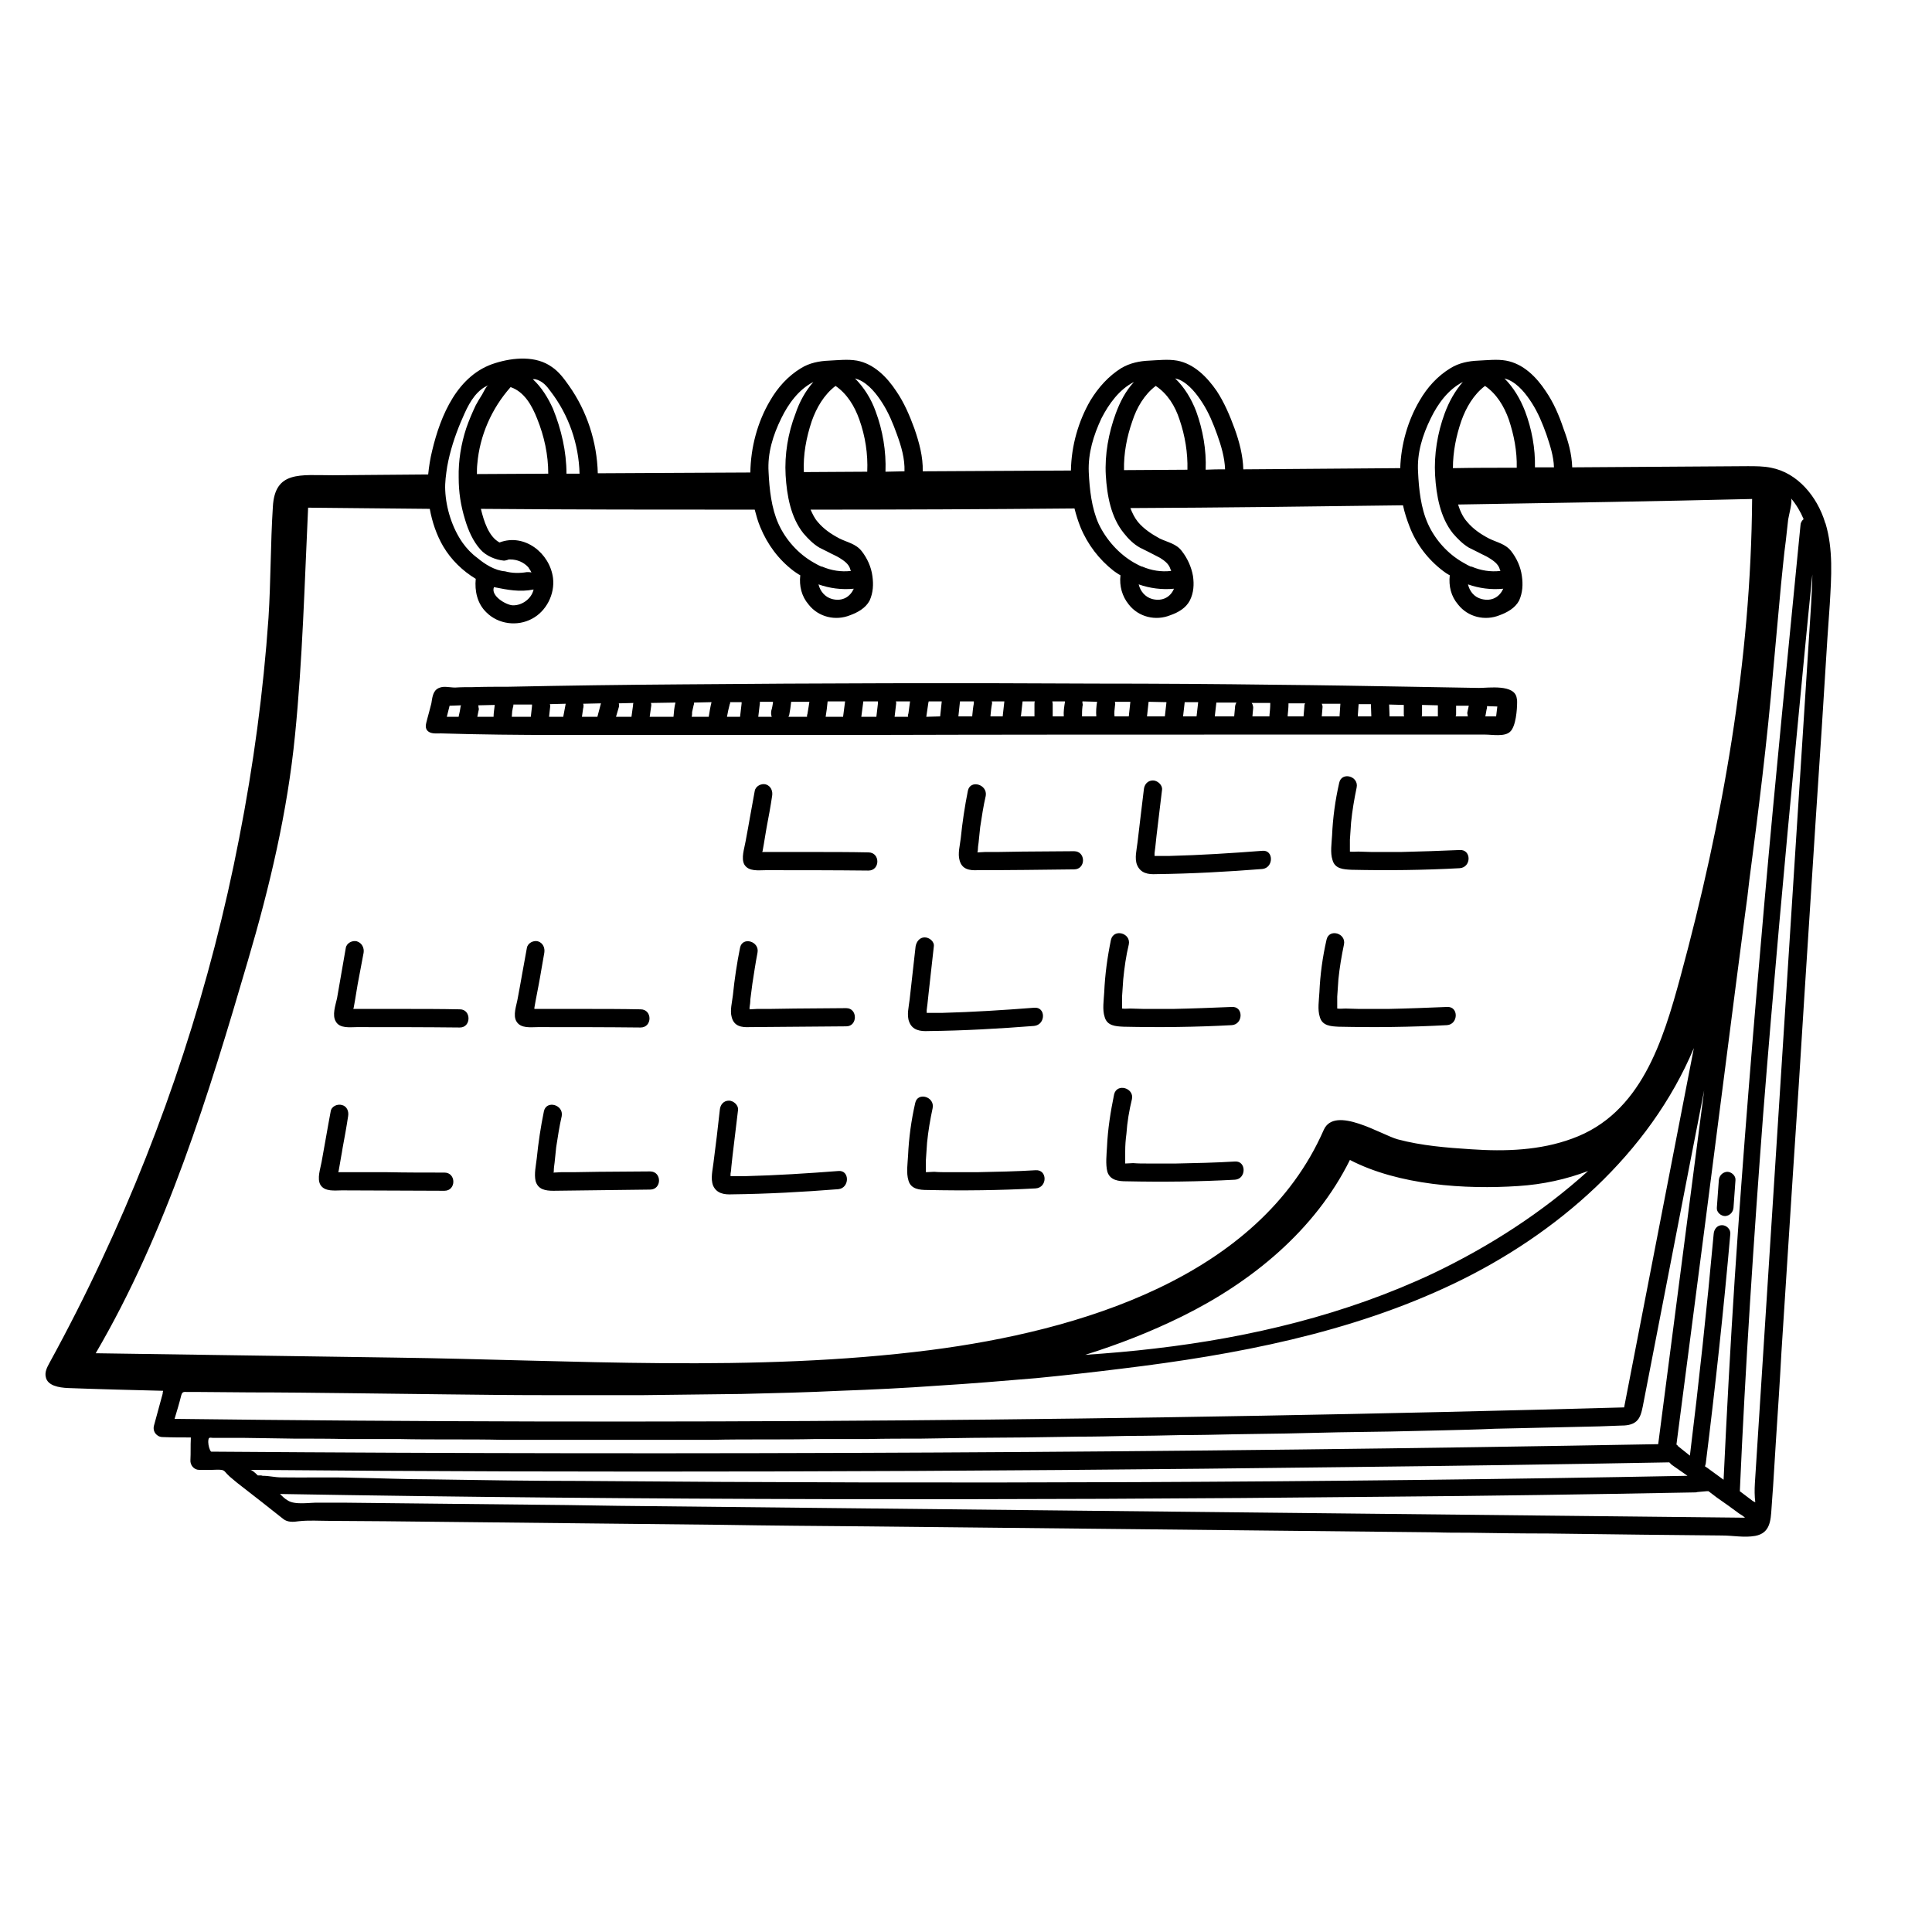 <svg xmlns="http://www.w3.org/2000/svg" xmlns:xlink="http://www.w3.org/1999/xlink" width="500" viewBox="0 0 375 375" height="500" preserveAspectRatio="xMidYMid meet"><defs><clipPath id="3e31bb2d98"><path d="M 8.629 69 L 355.879 69 L 355.879 298.496 L 8.629 298.496 Z M 8.629 69 " clip-rule="nonzero"></path></clipPath></defs><g clip-path="url(#3e31bb2d98)"><path fill="#000000" d="M 350.082 100.766 C 349.699 101.07 349.469 101.531 349.469 101.992 C 347.082 126.391 344.621 150.793 342.469 175.191 C 340.316 199.594 338.316 223.918 336.699 248.316 C 335.855 261.285 335.16 274.25 334.547 287.219 L 331.395 284.918 L 330.93 284.609 C 331.008 284.457 331.008 284.305 331.086 284.074 C 332.93 269.266 334.547 254.379 335.855 239.492 C 335.93 238.57 335.086 237.805 334.238 237.805 C 333.316 237.805 332.699 238.57 332.625 239.492 C 331.316 253.84 329.777 268.191 328.008 282.539 C 327.238 281.926 326.469 281.309 325.699 280.695 C 325.625 280.543 325.547 280.465 325.395 280.391 C 327.316 265.812 329.164 251.23 331.086 236.578 C 333.008 221.461 335.008 206.27 336.93 191.152 C 337.547 186.625 338.086 182.098 338.699 177.57 C 339.008 175.348 339.316 173.043 339.547 170.82 C 341.316 157.391 343.008 143.887 344.16 130.305 C 344.699 124.703 345.16 119.027 345.699 113.426 C 346.008 110.586 346.238 107.746 346.621 104.984 C 346.777 103.602 346.93 102.223 347.082 100.84 C 347.16 100.227 348.008 97.156 347.621 96.699 C 348.699 98.004 349.469 99.305 350.082 100.766 Z M 337.699 289.445 C 338.777 265.043 340.391 240.566 342.238 216.168 C 344.16 191.844 346.391 167.441 348.699 143.121 C 349.699 132.605 350.699 122.02 351.773 111.508 C 351.773 113.426 351.621 115.266 351.543 117.184 C 347.93 174.043 344.238 230.977 340.621 287.91 C 340.547 289.137 340.547 290.363 340.699 291.594 C 340.547 291.516 340.391 291.438 340.238 291.363 Z M 327.547 286.453 C 291.859 287.141 256.168 287.527 220.559 287.68 C 184.637 287.832 148.719 287.754 112.801 287.449 C 103.031 287.449 93.262 287.297 83.496 287.141 C 78.648 287.141 73.727 286.91 68.883 286.836 C 64.113 286.68 59.344 286.836 54.574 286.758 C 53.344 286.758 52.266 286.453 51.035 286.453 C 51.035 286.453 50.961 286.453 50.961 286.453 C 50.805 286.375 50.574 286.375 50.344 286.375 C 50.191 286.375 50.113 286.375 50.035 286.375 C 49.5 285.836 48.883 285.301 48.574 285.301 C 82.496 285.605 116.414 285.684 150.258 285.605 C 187.332 285.531 224.328 285.223 261.324 284.762 C 282.168 284.531 303.09 284.227 323.934 283.844 C 323.934 283.844 324.008 283.844 324.008 283.844 C 324.164 283.996 324.316 284.148 324.469 284.305 Z M 54.344 289.98 C 89.648 290.594 124.953 290.902 160.332 290.977 C 196.254 291.055 232.172 290.902 268.09 290.52 C 288.32 290.363 308.625 290.059 328.855 289.676 C 329.086 289.676 329.316 289.676 329.469 289.598 C 329.469 289.598 329.547 289.598 329.547 289.598 C 330.086 289.52 330.699 289.52 331.238 289.445 C 331.316 289.445 331.469 289.445 331.625 289.445 L 333.238 290.672 C 334.699 291.668 336.16 292.742 337.621 293.816 C 338.008 294.047 338.391 294.277 338.699 294.586 C 302.473 294.199 266.246 293.816 230.02 293.434 C 193.328 293.051 156.719 292.668 120.031 292.281 C 116.723 292.207 113.34 292.207 110.031 292.129 C 102.723 292.051 95.418 291.977 88.109 291.898 C 81.035 291.824 73.879 291.746 66.727 291.668 C 65.113 291.668 63.496 291.668 61.957 291.668 C 60.266 291.594 57.266 292.207 55.805 291.207 C 55.266 290.902 54.805 290.441 54.344 289.98 Z M 335.238 227.445 C 334.316 227.523 333.699 228.215 333.625 229.059 C 333.469 230.82 333.391 232.664 333.238 234.43 C 333.16 235.273 334.008 236.039 334.855 236.039 C 335.777 235.965 336.391 235.273 336.469 234.43 L 336.855 229.059 C 336.93 228.215 336.086 227.445 335.238 227.445 Z M 290.398 139.051 L 288.242 139.051 L 288.32 138.977 C 288.398 138.516 288.473 138.133 288.551 137.672 C 288.629 137.52 288.629 137.289 288.629 137.059 L 290.629 137.133 C 290.551 137.75 290.473 138.363 290.398 139.051 Z M 284.938 139.051 L 282.551 139.051 C 282.551 138.898 282.629 138.824 282.629 138.668 L 282.629 136.98 L 285.09 136.98 L 284.859 138.055 C 284.781 138.285 284.781 138.516 284.859 138.746 C 284.859 138.824 284.859 138.977 284.938 139.051 Z M 279.09 139.051 L 275.938 139.051 C 276.016 138.898 276.016 138.824 276.016 138.668 L 276.016 136.828 L 279.09 136.902 L 279.09 138.668 C 279.09 138.824 279.09 138.898 279.09 139.051 Z M 272.551 139.051 L 269.707 139.051 L 269.707 138.898 L 269.629 136.75 L 272.477 136.828 L 272.477 138.668 C 272.477 138.824 272.477 138.898 272.551 139.051 Z M 266.168 139.051 L 263.555 139.051 C 263.555 138.977 263.555 138.898 263.555 138.824 L 263.707 136.676 L 266.09 136.676 L 266.168 138.898 Z M 260.016 139.051 L 256.555 139.051 L 256.707 137.211 C 256.707 136.98 256.633 136.75 256.555 136.598 L 260.168 136.598 L 260.016 138.824 C 260.016 138.898 260.016 138.977 260.016 139.051 Z M 253.016 139.051 L 249.941 139.051 C 249.941 138.977 249.941 138.898 249.941 138.824 C 250.016 138.055 250.094 137.363 250.094 136.676 L 250.094 136.52 L 253.324 136.52 C 253.172 136.75 253.172 136.98 253.172 137.211 Z M 246.402 139.051 L 243.094 139.051 L 243.246 137.363 C 243.246 137.133 243.172 136.902 243.094 136.676 C 243.016 136.598 243.016 136.52 242.941 136.445 L 246.555 136.445 L 246.555 136.676 C 246.555 137.363 246.477 138.055 246.402 138.824 C 246.402 138.898 246.402 138.977 246.402 139.051 Z M 239.555 139.051 L 235.789 139.051 L 236.094 136.367 L 240.016 136.367 L 239.941 136.445 C 239.785 136.75 239.711 137.059 239.711 137.363 Z M 232.25 139.051 L 229.633 139.051 L 229.941 136.367 L 229.941 136.289 L 232.559 136.289 L 232.559 136.367 Z M 226.098 139.051 L 222.633 139.051 L 222.941 136.215 L 226.402 136.289 L 226.402 136.367 Z M 219.098 139.051 L 216.328 139.051 C 216.25 138.363 216.328 137.672 216.406 137.059 C 216.406 136.98 216.406 136.98 216.406 136.98 C 216.48 136.75 216.48 136.52 216.406 136.289 L 216.406 136.215 L 219.402 136.215 Z M 212.789 139.051 L 210.02 139.051 C 210.02 138.438 210.02 137.824 210.098 137.211 C 210.098 137.133 210.098 137.133 210.098 137.133 C 210.176 136.902 210.176 136.676 210.098 136.445 C 210.098 136.367 210.098 136.215 210.098 136.137 L 212.941 136.215 C 212.789 137.133 212.711 138.133 212.789 139.051 Z M 206.48 139.051 L 204.328 139.051 L 204.328 136.676 C 204.328 136.445 204.25 136.289 204.25 136.137 L 206.715 136.137 L 206.715 136.215 C 206.559 137.133 206.406 138.133 206.48 139.051 Z M 200.789 139.051 L 198.098 139.051 L 198.176 138.898 L 198.484 136.137 L 200.867 136.137 C 200.789 136.289 200.789 136.445 200.789 136.676 Z M 194.637 139.051 L 192.254 139.051 L 192.254 138.898 C 192.328 138.133 192.406 137.289 192.562 136.52 C 192.562 136.367 192.562 136.215 192.484 136.137 L 194.945 136.137 L 194.637 138.898 Z M 188.715 139.051 L 186.023 139.051 L 186.332 136.137 L 189.023 136.137 C 189.023 136.215 189.023 136.367 189.023 136.52 C 188.867 137.289 188.793 138.133 188.715 138.898 Z M 182.484 139.051 L 179.793 139.129 L 180.176 136.52 C 180.176 136.367 180.254 136.289 180.254 136.137 L 182.793 136.137 Z M 176.254 139.129 L 173.641 139.129 L 173.949 136.52 C 173.949 136.367 173.949 136.215 173.871 136.137 L 176.641 136.137 L 176.332 138.438 C 176.254 138.668 176.18 138.898 176.254 139.129 Z M 170.102 139.129 L 167.18 139.129 L 167.562 136.215 L 167.562 136.137 L 170.41 136.137 C 170.41 136.289 170.41 136.367 170.41 136.52 Z M 163.641 139.129 L 160.258 139.129 C 160.41 138.133 160.562 137.133 160.641 136.137 L 164.023 136.137 L 164.023 136.215 Z M 156.641 139.129 L 153.027 139.129 C 153.102 139.051 153.102 138.898 153.18 138.824 C 153.336 137.977 153.488 137.059 153.566 136.215 L 157.102 136.215 C 157.027 136.52 157.027 136.902 156.949 137.211 C 156.871 137.672 156.797 138.133 156.719 138.594 C 156.641 138.746 156.641 138.898 156.641 139.129 Z M 149.797 139.129 L 147.18 139.129 L 147.488 136.52 C 147.488 136.445 147.488 136.367 147.488 136.215 L 150.027 136.215 L 150.027 136.445 C 149.949 136.902 149.871 137.441 149.719 137.902 C 149.641 138.285 149.641 138.746 149.797 139.129 Z M 143.645 139.129 L 141.105 139.129 C 141.258 138.285 141.414 137.52 141.645 136.676 C 141.719 136.598 141.719 136.445 141.719 136.289 L 143.949 136.289 C 143.949 136.367 143.949 136.445 143.949 136.52 Z M 137.566 139.129 L 134.258 139.129 C 134.336 138.824 134.336 138.516 134.336 138.207 C 134.414 137.75 134.566 137.289 134.645 136.828 C 134.719 136.676 134.719 136.52 134.719 136.367 L 138.105 136.289 C 137.875 137.211 137.719 138.133 137.566 139.129 Z M 130.723 139.129 L 126.105 139.129 L 126.414 136.902 C 126.414 136.75 126.414 136.598 126.336 136.445 L 131.105 136.367 C 130.875 137.289 130.797 138.207 130.723 139.129 Z M 122.566 139.129 L 119.566 139.129 L 120.105 137.289 C 120.184 137.059 120.184 136.75 120.105 136.52 L 122.953 136.445 C 122.875 136.598 122.875 136.75 122.875 136.902 Z M 115.953 139.129 L 112.953 139.129 L 113.184 137.52 C 113.262 137.289 113.262 137.059 113.262 136.828 C 113.262 136.75 113.184 136.676 113.184 136.598 L 116.645 136.52 Z M 109.34 139.129 L 106.57 139.129 L 106.801 137.059 C 106.801 136.902 106.801 136.828 106.723 136.676 L 109.801 136.598 L 109.34 139.051 Z M 103.031 139.129 L 99.34 139.129 C 99.34 138.746 99.418 138.438 99.418 138.055 C 99.492 137.824 99.492 137.52 99.57 137.289 C 99.648 137.133 99.648 136.902 99.648 136.75 L 103.262 136.75 C 103.262 136.828 103.262 136.98 103.262 137.059 Z M 95.801 139.129 L 92.648 139.129 L 92.879 137.977 C 92.957 137.75 92.957 137.52 92.879 137.289 C 92.879 137.133 92.879 136.98 92.801 136.902 L 96.031 136.828 C 95.957 137.594 95.801 138.363 95.801 139.129 Z M 89.031 139.129 L 86.727 139.129 L 87.266 136.98 C 87.266 136.98 87.34 136.98 87.34 136.98 L 89.496 136.902 L 89.418 137.059 C 89.34 137.672 89.188 138.363 89.031 139.051 Z M 294.473 136.289 C 294.473 136.059 294.473 135.828 294.398 135.523 C 294.012 132.762 288.934 133.527 287.09 133.527 C 282.707 133.453 278.32 133.375 273.938 133.297 C 265.246 133.145 256.477 132.992 247.785 132.914 C 236.094 132.762 224.402 132.684 212.711 132.684 C 185.871 132.531 159.102 132.605 132.336 132.836 C 121.105 132.914 109.875 133.066 98.648 133.297 C 96.34 133.297 94.031 133.297 91.727 133.375 C 90.57 133.375 89.496 133.375 88.34 133.453 C 87.109 133.453 85.879 132.992 84.801 133.758 C 83.957 134.371 83.879 135.676 83.727 136.52 C 83.496 137.52 83.188 138.516 82.957 139.438 C 82.805 140.203 82.34 141.125 82.957 141.816 C 83.57 142.504 84.727 142.352 85.57 142.352 C 93.188 142.582 100.723 142.66 108.34 142.66 C 114.184 142.66 120.105 142.66 125.953 142.66 C 131.797 142.66 137.719 142.66 143.566 142.66 L 157.949 142.66 C 160.562 142.66 163.18 142.66 165.793 142.66 C 165.949 142.66 166.18 142.66 166.332 142.66 C 193.023 142.582 219.711 142.582 246.402 142.582 C 254.324 142.582 262.246 142.582 270.168 142.582 C 274.246 142.582 278.246 142.582 282.242 142.582 C 284.242 142.582 286.242 142.582 288.242 142.582 C 289.629 142.582 292.012 143.043 293.09 142.047 C 294.242 141.047 294.473 137.672 294.473 136.289 Z M 41.652 281.77 C 41.422 281.77 41.27 281.77 41.039 281.77 C 40.809 281.77 40.652 281.082 40.578 280.926 C 40.5 280.621 40.422 280.234 40.422 279.93 C 40.422 279.699 40.422 279.16 40.652 279.086 C 40.809 279.008 41.113 279.086 41.27 279.086 C 41.5 279.086 41.73 279.086 41.883 279.086 C 43.574 279.086 45.27 279.086 46.961 279.086 C 50.344 279.16 53.73 279.16 57.113 279.238 C 60.496 279.238 63.883 279.238 67.266 279.316 C 70.648 279.316 74.035 279.316 77.34 279.316 C 80.727 279.391 84.109 279.391 87.496 279.391 C 90.879 279.391 94.262 279.391 97.648 279.469 C 101.031 279.469 104.414 279.469 107.801 279.469 C 111.184 279.469 114.492 279.469 117.875 279.469 C 121.262 279.469 124.645 279.469 128.027 279.469 C 131.414 279.469 134.797 279.469 138.184 279.469 C 141.566 279.391 144.949 279.391 148.258 279.391 C 151.641 279.391 155.027 279.391 158.41 279.316 C 161.793 279.316 165.18 279.316 168.562 279.316 C 171.949 279.238 175.332 279.238 178.715 279.238 C 182.102 279.16 185.406 279.16 188.793 279.086 C 192.176 279.086 195.559 279.008 198.945 279.008 C 202.328 278.934 205.715 278.934 209.098 278.855 C 212.48 278.855 215.867 278.777 219.172 278.703 C 222.559 278.703 225.941 278.625 229.328 278.547 C 232.711 278.547 236.094 278.473 239.48 278.395 C 242.863 278.316 246.246 278.316 249.633 278.242 C 252.938 278.164 256.324 278.086 259.707 278.012 C 263.094 277.934 266.477 277.934 269.859 277.859 C 273.246 277.781 276.629 277.703 280.012 277.629 C 283.32 277.551 286.703 277.473 290.09 277.32 C 293.473 277.242 296.859 277.168 300.242 277.09 C 303.625 277.012 307.012 276.938 310.395 276.859 C 311.703 276.785 313.086 276.785 314.473 276.707 C 315.547 276.707 316.777 276.629 317.625 275.863 C 318.395 275.172 318.625 274.098 318.855 273.023 C 322.855 252.535 326.777 232.051 330.777 211.641 C 327.777 234.504 324.855 257.449 321.855 280.312 C 228.48 282 135.027 282.461 41.652 281.77 Z M 33.883 275.402 C 34.348 273.867 34.809 272.332 35.191 270.797 C 35.422 270.031 35.73 270.184 36.5 270.184 C 37.348 270.184 38.113 270.184 38.883 270.184 C 42.113 270.184 45.27 270.262 48.5 270.262 C 54.805 270.262 61.191 270.34 67.574 270.414 C 73.957 270.492 80.266 270.566 86.648 270.645 C 93.031 270.723 99.418 270.797 105.801 270.797 C 112.109 270.797 118.492 270.797 124.875 270.797 C 131.258 270.723 137.566 270.645 143.949 270.566 C 150.336 270.414 156.641 270.262 163.023 269.953 C 169.41 269.723 175.715 269.418 182.023 268.957 C 188.406 268.574 194.715 268.035 201.098 267.5 C 206.637 266.961 212.176 266.348 217.711 265.656 C 239.863 262.973 262.094 258.75 282.168 249.16 C 302.242 239.57 320.164 223.918 328.777 203.43 L 315.242 273.176 C 221.48 275.785 127.723 276.555 33.883 275.402 Z M 308.242 227.293 C 299.32 235.348 289.09 241.949 278.168 247.164 C 261.246 255.145 242.711 259.598 224.172 261.746 C 219.711 262.281 215.176 262.664 210.637 262.973 C 217.02 260.977 223.328 258.523 229.402 255.527 C 242.941 248.855 255.246 238.801 262.016 225.145 C 271.477 230.055 284.398 230.898 294.703 230.207 C 299.473 229.902 304.012 228.902 308.242 227.293 Z M 18.578 262.664 C 32.348 239.109 40.5 212.484 48.113 186.473 C 52.344 172.125 55.805 157.543 57.266 142.66 C 58.727 128.004 59.113 113.27 59.805 98.539 C 67.652 98.617 75.496 98.691 83.418 98.77 C 83.879 101.301 84.727 103.832 86.031 106.059 C 87.57 108.668 89.801 110.816 92.34 112.352 C 92.109 114.73 92.648 117.184 94.418 118.871 C 96.723 121.176 100.418 121.637 103.262 120.102 C 106.031 118.641 107.723 115.344 107.34 112.195 C 106.723 107.363 101.801 103.449 96.957 105.293 C 94.801 104.141 93.879 100.996 93.34 98.77 C 111.031 98.922 128.797 98.922 146.488 98.922 C 146.797 100.074 147.105 101.227 147.566 102.301 C 148.949 105.676 151.102 108.59 154.027 110.816 C 154.488 111.121 154.871 111.43 155.332 111.66 C 155.102 113.73 155.566 115.727 156.949 117.34 C 158.871 119.793 162.18 120.562 165.023 119.41 C 166.488 118.871 168.023 118.027 168.793 116.57 C 169.484 115.035 169.562 113.426 169.332 111.812 C 169.102 110.047 168.332 108.359 167.254 106.98 C 166.102 105.523 164.488 105.293 162.949 104.523 C 161.332 103.68 159.871 102.684 158.719 101.301 C 158.102 100.609 157.719 99.766 157.332 98.922 C 174.41 98.922 191.484 98.848 208.559 98.691 C 208.867 99.922 209.25 101.148 209.711 102.301 C 211.098 105.676 213.328 108.59 216.172 110.816 C 216.637 111.121 217.02 111.43 217.48 111.66 C 217.25 113.73 217.789 115.727 219.098 117.34 C 221.02 119.793 224.328 120.562 227.172 119.41 C 228.711 118.871 230.172 118.027 230.941 116.57 C 231.711 115.035 231.789 113.426 231.559 111.812 C 231.25 110.047 230.48 108.359 229.402 106.98 C 228.328 105.523 226.711 105.293 225.098 104.523 C 223.559 103.68 222.02 102.684 220.867 101.301 C 220.25 100.535 219.789 99.613 219.402 98.617 C 237.02 98.539 254.707 98.309 272.32 98.078 C 272.629 99.535 273.09 100.918 273.629 102.301 C 274.938 105.676 277.168 108.59 280.09 110.816 C 280.477 111.121 280.938 111.43 281.398 111.66 C 281.168 113.73 281.629 115.727 283.012 117.34 C 284.938 119.793 288.242 120.562 291.09 119.41 C 292.551 118.871 294.09 118.027 294.859 116.57 C 295.551 115.035 295.629 113.426 295.395 111.812 C 295.164 110.047 294.398 108.359 293.32 106.98 C 292.164 105.523 290.551 105.293 289.012 104.523 C 287.398 103.68 285.938 102.684 284.781 101.301 C 283.938 100.379 283.398 99.152 283.012 97.926 C 302.012 97.617 321.086 97.312 340.086 96.852 C 339.852 128.309 334.391 159.309 326.164 189.617 C 322.777 202.047 318.547 216.168 305.164 221 C 298.934 223.301 292.164 223.531 285.551 223.074 C 280.781 222.766 275.938 222.383 271.32 221.152 C 268.168 220.309 259.094 214.477 256.938 219.312 C 244.324 248.086 209.176 258.367 180.562 262.051 C 146.258 266.426 111.109 263.969 76.648 263.508 C 57.266 263.203 37.961 262.973 18.578 262.664 Z M 103.57 114.422 C 103.184 116.188 101.34 117.566 99.492 117.492 C 98.188 117.414 95.188 115.648 95.879 113.961 C 98.57 114.5 100.879 114.961 103.57 114.422 Z M 86.801 90.559 C 87.34 87.566 88.266 84.727 89.418 81.965 C 90.418 79.664 91.418 77.133 93.492 75.52 C 93.879 75.215 94.34 74.984 94.801 74.754 C 94.34 74.984 93.801 76.211 93.57 76.594 C 93.109 77.285 92.727 77.977 92.34 78.668 C 91.648 80.125 91.031 81.582 90.496 83.117 C 89.496 86.188 88.957 89.41 89.031 92.707 C 89.031 95.547 89.418 98.078 90.262 100.84 C 90.879 102.914 91.801 105.062 93.262 106.672 C 94.34 107.898 96.188 108.668 97.801 108.82 C 98.031 108.82 98.262 108.746 98.57 108.668 C 98.648 108.59 98.723 108.59 98.879 108.59 C 98.723 108.59 98.492 108.668 98.801 108.59 C 98.879 108.59 98.953 108.59 99.031 108.59 C 100.418 108.59 101.648 109.129 102.57 110.125 C 102.57 110.203 102.648 110.203 102.648 110.277 C 102.801 110.508 103.031 110.816 103.109 111.047 C 103.184 111.121 103.184 111.121 103.184 111.121 C 102.879 111.047 102.57 111.047 102.262 111.047 C 100.879 111.277 99.418 111.277 98.031 110.895 C 96.031 110.738 94.109 109.512 92.648 108.285 C 91.496 107.441 90.57 106.441 89.801 105.367 C 87.801 102.527 86.57 98.691 86.418 95.164 C 86.34 93.629 86.57 92.094 86.801 90.559 Z M 99.109 75.137 C 101.801 76.059 103.262 78.742 104.262 81.273 C 105.648 84.727 106.414 88.258 106.414 91.941 C 101.801 91.941 97.188 92.016 92.57 92.016 C 92.57 91.328 92.57 90.711 92.648 90.023 C 93.109 84.574 95.418 79.281 99.109 75.137 Z M 103.879 73.602 C 105.262 73.91 106.109 74.906 106.879 75.98 C 110.414 80.586 112.34 86.188 112.492 91.941 L 109.953 91.941 C 109.953 87.645 108.953 83.348 107.34 79.355 C 106.414 77.285 105.109 75.137 103.418 73.602 C 103.57 73.602 103.723 73.602 103.879 73.602 Z M 165.719 114.27 C 165.023 115.805 163.562 116.801 161.488 116.266 C 160.102 115.879 159.18 114.73 158.871 113.426 C 161.027 114.191 163.332 114.5 165.719 114.27 Z M 151.641 81.199 C 153.027 78.359 155.027 75.598 157.871 74.141 C 156.332 75.902 155.18 77.977 154.41 80.277 C 152.949 84.039 152.258 88.258 152.488 92.246 C 152.719 96.16 153.488 100.457 155.949 103.527 C 156.871 104.602 157.871 105.598 159.027 106.289 C 159.641 106.598 160.258 106.902 160.871 107.211 C 161.562 107.594 162.332 107.898 162.949 108.285 C 163.793 108.82 164.719 109.434 165.023 110.434 C 165.023 110.586 165.102 110.664 165.18 110.816 C 163.258 111.047 161.332 110.738 159.562 109.973 C 159.562 109.973 159.562 109.973 159.641 109.973 C 159.488 110.125 158.102 109.281 157.949 109.203 C 154.949 107.516 152.488 104.754 151.102 101.684 C 149.719 98.617 149.336 94.934 149.18 91.633 C 148.949 87.949 150.027 84.496 151.641 81.199 Z M 162.18 74.906 C 164.41 76.441 165.871 78.82 166.793 81.43 C 167.949 84.652 168.484 88.105 168.332 91.559 C 164.258 91.559 160.102 91.633 156.027 91.633 C 155.871 88.258 156.488 84.957 157.562 81.734 C 158.488 79.125 159.949 76.594 162.18 74.906 Z M 166.641 73.68 C 168.641 74.523 170.18 76.52 171.254 78.207 C 172.484 80.125 173.332 82.195 174.102 84.344 C 174.945 86.645 175.641 89.023 175.562 91.48 C 174.332 91.48 173.102 91.559 171.871 91.559 C 172.023 87.566 171.332 83.5 169.949 79.816 C 169.102 77.438 167.719 75.215 165.949 73.449 C 166.18 73.523 166.41 73.602 166.641 73.68 Z M 227.863 114.27 C 227.25 115.805 225.711 116.801 223.633 116.266 C 222.25 115.879 221.328 114.73 221.02 113.426 C 223.172 114.191 225.559 114.5 227.863 114.27 Z M 213.789 81.199 C 215.25 78.359 217.25 75.598 220.098 74.141 C 218.48 75.902 217.406 77.977 216.559 80.277 C 215.176 84.039 214.406 88.258 214.637 92.246 C 214.867 96.16 215.637 100.457 218.172 103.527 C 219.02 104.602 220.02 105.598 221.25 106.289 C 221.867 106.598 222.48 106.902 223.098 107.211 C 223.789 107.594 224.48 107.898 225.172 108.285 C 226.02 108.82 226.863 109.434 227.172 110.434 C 227.25 110.586 227.25 110.664 227.328 110.816 C 225.402 111.047 223.48 110.738 221.711 109.973 C 221.789 109.973 221.789 109.973 221.789 109.973 C 221.711 110.125 220.25 109.281 220.098 109.203 C 217.172 107.516 214.711 104.754 213.25 101.684 C 211.867 98.617 211.48 94.934 211.328 91.633 C 211.176 87.949 212.25 84.496 213.789 81.199 Z M 224.328 74.906 C 226.633 76.441 228.094 78.82 228.941 81.43 C 230.02 84.574 230.559 87.875 230.48 91.172 C 226.402 91.172 222.25 91.25 218.172 91.25 C 218.098 88.027 218.711 84.805 219.789 81.734 C 220.637 79.125 222.098 76.594 224.328 74.906 Z M 228.863 73.68 C 230.789 74.523 232.324 76.52 233.402 78.207 C 234.633 80.125 235.48 82.195 236.25 84.344 C 237.02 86.492 237.711 88.793 237.785 91.098 C 236.555 91.098 235.324 91.098 234.02 91.172 C 234.172 87.336 233.48 83.422 232.172 79.816 C 231.25 77.438 229.941 75.215 228.094 73.449 C 228.402 73.523 228.633 73.602 228.863 73.68 Z M 291.781 114.27 C 291.09 115.805 289.629 116.801 287.551 116.266 C 286.09 115.879 285.242 114.73 284.938 113.426 C 287.09 114.191 289.398 114.5 291.781 114.27 Z M 277.707 81.199 C 279.09 78.359 281.09 75.598 283.938 74.141 C 282.398 75.902 281.242 77.977 280.398 80.277 C 279.012 84.039 278.32 88.258 278.551 92.246 C 278.781 96.16 279.551 100.457 282.012 103.527 C 282.938 104.602 283.938 105.598 285.09 106.289 C 285.707 106.598 286.32 106.902 286.938 107.211 C 287.629 107.594 288.398 107.898 289.012 108.285 C 289.859 108.82 290.781 109.434 291.09 110.434 C 291.09 110.586 291.168 110.664 291.242 110.816 C 289.32 111.047 287.398 110.738 285.629 109.973 C 285.551 110.125 284.168 109.281 284.012 109.203 C 281.012 107.516 278.551 104.754 277.168 101.684 C 275.781 98.617 275.398 94.934 275.246 91.633 C 275.016 87.949 276.09 84.496 277.707 81.199 Z M 288.242 74.906 C 290.473 76.441 291.934 78.82 292.859 81.43 C 293.859 84.422 294.473 87.566 294.398 90.789 C 290.32 90.789 286.168 90.789 282.012 90.867 C 282.012 87.719 282.629 84.652 283.629 81.734 C 284.551 79.125 286.012 76.594 288.242 74.906 Z M 292.703 73.68 C 294.703 74.523 296.242 76.52 297.32 78.207 C 298.551 80.125 299.395 82.195 300.164 84.344 C 300.855 86.414 301.551 88.488 301.625 90.711 C 300.395 90.711 299.164 90.711 297.934 90.711 C 298.012 87.031 297.32 83.27 296.012 79.816 C 295.09 77.438 293.781 75.215 292.012 73.449 C 292.242 73.523 292.473 73.602 292.703 73.68 Z M 354.312 101.531 C 354.238 101.531 354.238 101.453 354.238 101.379 C 352.699 96.391 348.93 91.785 343.777 90.789 C 342.316 90.484 340.777 90.484 339.238 90.484 L 305.164 90.711 C 305.086 88.105 304.395 85.648 303.473 83.191 C 302.625 80.66 301.551 78.129 300.012 75.902 C 298.242 73.219 295.703 70.609 292.32 69.996 C 290.629 69.688 288.703 69.918 286.938 69.996 C 285.012 70.074 283.168 70.457 281.551 71.453 C 279.012 72.988 277.012 75.215 275.551 77.746 C 273.246 81.66 271.938 86.262 271.785 90.867 C 261.629 90.941 251.477 91.02 241.324 91.098 C 241.25 88.41 240.555 85.727 239.633 83.191 C 238.711 80.66 237.633 78.129 236.172 75.902 C 234.324 73.219 231.789 70.609 228.48 69.996 C 226.711 69.688 224.789 69.918 223.098 69.996 C 221.172 70.074 219.328 70.457 217.637 71.453 C 215.176 72.988 213.176 75.215 211.637 77.746 C 209.328 81.734 207.945 86.492 207.867 91.328 C 198.254 91.402 188.715 91.402 179.102 91.48 C 179.176 88.641 178.41 85.879 177.484 83.191 C 176.562 80.66 175.484 78.129 173.949 75.902 C 172.18 73.219 169.641 70.609 166.332 69.996 C 164.562 69.688 162.641 69.918 160.949 69.996 C 158.949 70.074 157.102 70.457 155.488 71.453 C 152.949 72.988 150.949 75.215 149.488 77.746 C 147.027 81.891 145.719 86.801 145.641 91.711 C 135.797 91.785 125.953 91.785 116.031 91.863 C 115.875 85.801 113.953 79.816 110.414 74.828 C 109.492 73.523 108.492 72.145 107.109 71.223 C 104.031 69 99.648 69.383 96.188 70.457 C 88.801 72.68 85.496 80.66 83.879 87.488 C 83.496 89.023 83.266 90.559 83.109 92.094 L 64.574 92.246 C 58.266 92.246 53.344 91.328 52.961 98.387 C 52.5 105.523 52.574 112.734 52.113 119.945 C 51.113 134.297 49.191 148.566 46.422 162.688 C 40.961 190.922 31.961 218.469 19.73 244.559 C 16.578 251.309 13.195 257.984 9.578 264.582 C 9.117 265.426 8.656 266.348 8.887 267.27 C 9.195 268.957 11.426 269.34 13.195 269.418 C 19.348 269.648 25.5 269.801 31.652 269.953 C 31.652 269.953 31.652 270.031 31.652 270.109 C 31.578 270.184 31.578 270.34 31.578 270.492 L 29.887 276.707 C 29.578 277.859 30.422 278.934 31.578 278.934 C 33.422 279.008 35.27 279.008 37.039 279.008 C 37.039 279.086 37.039 279.16 37.039 279.238 C 36.961 280.621 37.039 282 36.961 283.383 C 36.883 284.379 37.652 285.301 38.652 285.301 C 39.5 285.301 40.27 285.301 41.113 285.301 C 41.73 285.301 42.344 285.223 42.961 285.301 C 43.574 285.379 43.73 285.762 44.113 286.145 C 44.422 286.453 44.73 286.758 45.039 286.988 C 45.652 287.527 46.344 288.062 47.039 288.602 C 48.344 289.598 49.574 290.594 50.883 291.594 C 52.266 292.668 53.574 293.742 54.961 294.816 C 55.805 295.504 56.961 295.43 57.961 295.273 C 59.957 295.047 61.957 295.199 63.957 295.199 C 67.574 295.199 71.188 295.273 74.805 295.273 C 82.035 295.352 89.262 295.43 96.492 295.504 L 139.875 295.965 C 149.488 296.121 159.027 296.195 168.562 296.273 C 205.176 296.656 241.863 297.039 278.477 297.422 C 280.629 297.5 282.859 297.5 285.012 297.5 C 290.168 297.578 295.32 297.652 300.395 297.652 C 306.551 297.73 312.703 297.809 318.855 297.883 C 323.934 297.961 329.086 297.961 334.238 298.039 C 336.391 298.039 338.547 298.5 340.699 298.113 C 343.547 297.578 343.699 295.199 343.852 292.742 C 343.93 291.285 344.082 289.828 344.16 288.445 C 344.316 285.531 344.547 282.613 344.699 279.777 C 345.082 273.945 345.469 268.191 345.777 262.434 L 348.008 227.754 C 348.777 216.242 349.543 204.656 350.238 193.148 L 352.469 158.465 C 353.238 146.957 354.004 135.371 354.699 123.859 L 355.16 117.262 C 355.469 111.969 355.852 106.598 354.312 101.531 Z M 89.262 195.91 C 85.496 195.832 81.805 195.832 78.035 195.832 C 76.188 195.832 74.418 195.832 72.574 195.832 L 69.957 195.832 C 69.496 195.832 69.035 195.832 68.648 195.832 L 68.574 195.832 C 68.574 195.758 68.648 195.68 68.648 195.602 C 68.727 195.141 68.805 194.758 68.883 194.297 C 69.035 193.223 69.266 192.148 69.418 191.074 C 69.805 189.082 70.188 187.008 70.574 184.938 C 70.727 184.016 70.266 183.02 69.266 182.711 C 68.418 182.48 67.266 183.02 67.113 184.016 C 66.574 187.238 65.957 190.539 65.418 193.762 C 65.113 195.141 64.422 197.062 65.188 198.289 C 65.957 199.668 67.957 199.363 69.266 199.363 C 75.957 199.363 82.57 199.363 89.262 199.438 C 91.496 199.438 91.496 195.91 89.262 195.91 Z M 239.711 225.449 C 235.863 225.68 232.094 225.758 228.328 225.836 C 226.402 225.836 224.48 225.836 222.633 225.836 C 221.711 225.836 220.867 225.836 219.941 225.758 C 219.48 225.758 218.941 225.836 218.402 225.836 C 218.402 225.605 218.402 225.375 218.402 225.145 C 218.402 224.605 218.402 224.07 218.402 223.457 C 218.402 222.305 218.48 221.23 218.637 220.078 C 218.789 217.777 219.172 215.551 219.711 213.328 C 220.172 211.18 216.789 210.18 216.25 212.406 C 215.559 215.781 215.02 219.16 214.867 222.613 C 214.789 224.07 214.559 225.988 214.941 227.445 C 215.48 229.133 217.172 229.289 218.637 229.289 C 225.633 229.441 232.711 229.363 239.711 228.98 C 241.941 228.828 241.941 225.297 239.711 225.449 Z M 201.02 227.141 C 197.254 227.371 193.484 227.445 189.637 227.523 C 187.715 227.523 185.871 227.523 183.945 227.523 C 183.102 227.523 182.176 227.523 181.332 227.445 C 180.871 227.445 180.254 227.523 179.715 227.523 C 179.715 227.293 179.715 227.062 179.715 226.832 C 179.715 226.297 179.715 225.758 179.715 225.145 C 179.793 223.992 179.871 222.918 179.945 221.77 C 180.176 219.465 180.562 217.242 181.023 215.094 C 181.484 212.867 178.102 211.871 177.641 214.094 C 176.871 217.473 176.41 220.848 176.254 224.301 C 176.18 225.758 175.871 227.676 176.332 229.133 C 176.793 230.82 178.484 230.977 180.023 230.977 C 187.023 231.129 194.023 231.051 201.02 230.668 C 203.328 230.516 203.328 226.984 201.02 227.141 Z M 162.719 227.293 C 156.719 227.754 150.719 228.137 144.719 228.289 C 144.027 228.289 143.258 228.289 142.566 228.289 C 142.336 228.289 142.027 228.289 141.797 228.289 C 141.797 228.137 141.797 227.906 141.797 227.828 C 141.875 227.371 141.949 226.91 141.949 226.523 L 142.18 224.375 C 142.566 221.383 142.875 218.391 143.258 215.398 C 143.336 214.477 142.336 213.633 141.488 213.633 C 140.414 213.633 139.797 214.477 139.719 215.398 C 139.336 218.852 138.949 222.227 138.488 225.68 C 138.336 227.062 137.875 228.75 138.414 230.133 C 139.105 231.668 140.566 231.895 142.105 231.82 C 148.949 231.742 155.871 231.359 162.719 230.82 C 164.949 230.594 164.949 227.062 162.719 227.293 Z M 126.184 227.371 L 116.184 227.445 L 111.34 227.523 C 110.492 227.523 109.645 227.523 108.879 227.523 C 108.492 227.523 107.953 227.598 107.414 227.598 C 107.492 227.523 107.492 227.371 107.492 227.293 C 107.492 226.754 107.57 226.219 107.645 225.68 C 107.723 224.684 107.879 223.688 107.953 222.688 C 108.262 220.695 108.57 218.621 109.031 216.625 C 109.414 214.402 106.031 213.48 105.57 215.707 C 104.953 218.699 104.492 221.77 104.184 224.836 C 104.031 226.219 103.648 227.828 103.953 229.211 C 104.414 230.898 105.879 231.129 107.414 231.129 C 113.723 231.051 119.953 230.977 126.184 230.898 C 128.492 230.898 128.492 227.371 126.184 227.371 Z M 86.266 227.598 C 82.57 227.598 78.879 227.598 75.109 227.523 C 73.266 227.523 71.418 227.523 69.648 227.523 C 68.727 227.523 67.883 227.523 66.957 227.523 C 66.574 227.523 66.113 227.523 65.652 227.523 C 65.652 227.445 65.727 227.371 65.727 227.293 C 65.805 226.832 65.883 226.449 65.957 225.988 C 66.113 224.914 66.344 223.918 66.496 222.844 C 66.883 220.77 67.266 218.699 67.574 216.625 C 67.727 215.707 67.344 214.707 66.344 214.477 C 65.496 214.25 64.344 214.707 64.188 215.707 C 63.574 218.93 63.035 222.227 62.422 225.527 C 62.191 226.832 61.496 228.75 62.191 229.977 C 63.035 231.359 65.035 231.051 66.344 231.051 C 72.957 231.051 79.648 231.129 86.266 231.129 C 88.57 231.129 88.57 227.598 86.266 227.598 Z M 239.094 195.449 C 235.324 195.602 231.48 195.758 227.711 195.832 C 225.789 195.832 223.867 195.832 222.02 195.832 C 221.098 195.832 220.25 195.758 219.402 195.758 C 218.867 195.758 218.328 195.832 217.789 195.758 C 217.789 195.602 217.789 195.371 217.789 195.141 C 217.789 194.605 217.789 193.992 217.789 193.453 C 217.867 192.305 217.941 191.152 218.02 190.078 C 218.25 187.777 218.559 185.551 219.098 183.324 C 219.559 181.102 216.172 180.18 215.637 182.406 C 214.941 185.781 214.48 189.156 214.328 192.609 C 214.25 194.066 213.941 195.988 214.406 197.367 C 214.867 199.133 216.559 199.211 218.098 199.285 C 225.098 199.438 232.094 199.363 239.094 198.98 C 241.324 198.824 241.402 195.297 239.094 195.449 Z M 200.715 195.602 C 194.793 196.062 188.793 196.445 182.793 196.602 C 182.023 196.602 181.332 196.602 180.562 196.602 C 180.406 196.602 180.102 196.602 179.871 196.602 C 179.871 196.371 179.871 196.215 179.871 196.062 C 179.945 195.68 179.945 195.219 180.023 194.836 L 180.254 192.688 C 180.562 189.695 180.945 186.703 181.254 183.711 C 181.406 182.789 180.406 181.945 179.484 181.945 C 178.484 181.945 177.871 182.789 177.715 183.711 L 176.562 193.992 C 176.41 195.371 175.945 197.062 176.484 198.363 C 177.102 199.977 178.641 200.207 180.176 200.129 C 187.023 200.055 193.867 199.668 200.715 199.133 C 203.02 198.902 203.02 195.371 200.715 195.602 Z M 164.258 195.68 L 154.258 195.758 L 149.336 195.832 C 148.566 195.832 147.719 195.832 146.949 195.832 C 146.488 195.832 146.027 195.91 145.488 195.91 C 145.488 195.832 145.488 195.68 145.488 195.527 C 145.566 195.066 145.641 194.527 145.641 193.992 C 145.797 192.992 145.875 191.996 146.027 191 C 146.336 189.004 146.641 186.934 147.027 184.938 C 147.488 182.711 144.105 181.715 143.645 183.941 C 143.027 187.008 142.566 190.078 142.258 193.148 C 142.105 194.527 141.645 196.141 142.027 197.445 C 142.488 199.211 143.949 199.438 145.488 199.363 L 164.258 199.211 C 166.488 199.211 166.488 195.68 164.258 195.68 Z M 124.336 195.91 C 120.645 195.832 116.875 195.832 113.184 195.832 C 111.34 195.832 109.492 195.832 107.645 195.832 C 106.801 195.832 105.953 195.832 105.031 195.832 C 104.57 195.832 104.184 195.832 103.723 195.832 C 103.723 195.758 103.723 195.68 103.723 195.602 L 103.953 194.297 C 104.184 193.223 104.34 192.148 104.57 191.074 C 104.953 189.082 105.262 187.008 105.648 184.938 C 105.801 184.016 105.414 183.02 104.414 182.711 C 103.57 182.48 102.418 183.02 102.262 184.016 C 101.648 187.238 101.109 190.539 100.492 193.762 C 100.262 195.141 99.492 197.062 100.262 198.289 C 101.109 199.668 103.031 199.363 104.414 199.363 C 111.031 199.363 117.723 199.363 124.336 199.438 C 126.645 199.438 126.645 195.91 124.336 195.91 Z M 283.32 164.988 C 279.551 165.141 275.707 165.293 271.938 165.371 C 270.016 165.371 268.168 165.371 266.246 165.371 C 265.398 165.371 264.477 165.293 263.629 165.293 C 263.168 165.293 262.555 165.371 262.016 165.293 C 262.016 165.141 262.016 164.91 262.016 164.68 C 262.016 164.145 262.016 163.531 262.016 162.992 C 262.094 161.84 262.168 160.691 262.246 159.617 C 262.477 157.316 262.859 155.09 263.324 152.863 C 263.785 150.641 260.398 149.719 259.938 151.945 C 259.168 155.32 258.707 158.695 258.555 162.148 C 258.477 163.605 258.168 165.523 258.633 166.906 C 259.094 168.672 260.785 168.746 262.324 168.824 C 269.32 168.977 276.32 168.902 283.32 168.516 C 285.629 168.363 285.629 164.836 283.32 164.988 Z M 245.016 165.141 C 239.016 165.602 233.02 165.984 227.02 166.137 C 226.328 166.137 225.559 166.137 224.863 166.137 C 224.633 166.137 224.328 166.137 224.098 166.137 C 224.098 165.91 224.098 165.754 224.098 165.602 C 224.172 165.219 224.172 164.758 224.25 164.375 L 224.48 162.227 C 224.863 159.234 225.172 156.242 225.559 153.246 C 225.633 152.328 224.633 151.484 223.789 151.484 C 222.711 151.484 222.098 152.328 222.02 153.246 C 221.633 156.625 221.172 160.078 220.789 163.531 C 220.637 164.91 220.172 166.598 220.711 167.902 C 221.402 169.516 222.867 169.746 224.402 169.668 C 231.25 169.59 238.172 169.207 245.016 168.672 C 247.246 168.441 247.246 164.91 245.016 165.141 Z M 208.48 165.219 L 198.484 165.293 L 193.637 165.371 C 192.793 165.371 191.945 165.371 191.176 165.371 C 190.793 165.371 190.254 165.449 189.715 165.449 C 189.715 165.371 189.793 165.219 189.793 165.062 C 189.793 164.605 189.867 164.066 189.945 163.531 C 190.023 162.531 190.176 161.535 190.254 160.539 C 190.562 158.543 190.867 156.469 191.332 154.477 C 191.715 152.25 188.332 151.254 187.867 153.477 C 187.254 156.547 186.793 159.617 186.484 162.688 C 186.332 164.066 185.871 165.68 186.254 166.984 C 186.715 168.746 188.176 168.977 189.715 168.902 C 195.945 168.902 202.254 168.824 208.48 168.746 C 210.789 168.746 210.789 165.219 208.48 165.219 Z M 168.562 165.449 C 164.871 165.371 161.102 165.371 157.41 165.371 C 155.566 165.371 153.719 165.371 151.949 165.371 C 151.027 165.371 150.18 165.371 149.258 165.371 C 148.871 165.371 148.41 165.371 147.949 165.371 C 147.949 165.293 148.027 165.219 148.027 165.141 C 148.105 164.68 148.18 164.297 148.258 163.836 C 148.41 162.762 148.641 161.688 148.797 160.613 C 149.18 158.617 149.566 156.547 149.871 154.477 C 150.027 153.555 149.641 152.559 148.641 152.25 C 147.797 152.02 146.641 152.559 146.488 153.555 C 145.875 156.777 145.336 160.078 144.719 163.301 C 144.488 164.68 143.797 166.598 144.488 167.828 C 145.336 169.207 147.258 168.902 148.641 168.902 C 155.258 168.902 161.949 168.902 168.562 168.977 C 170.871 168.977 170.871 165.449 168.562 165.449 Z M 280.859 195.449 C 277.09 195.602 273.246 195.758 269.477 195.832 C 267.555 195.832 265.707 195.832 263.785 195.832 C 262.859 195.832 262.016 195.758 261.168 195.758 C 260.707 195.758 260.094 195.832 259.555 195.758 C 259.555 195.602 259.555 195.371 259.555 195.141 C 259.555 194.605 259.555 193.992 259.555 193.453 C 259.629 192.305 259.707 191.152 259.785 190.078 C 260.016 187.777 260.398 185.551 260.863 183.324 C 261.324 181.102 257.938 180.18 257.477 182.406 C 256.707 185.781 256.246 189.156 256.094 192.609 C 256.016 194.066 255.707 195.988 256.168 197.367 C 256.633 199.133 258.324 199.211 259.863 199.285 C 266.859 199.438 273.859 199.363 280.859 198.98 C 283.09 198.824 283.168 195.297 280.859 195.449 Z M 280.859 195.449 " fill-opacity="1" fill-rule="nonzero"></path></g><path stroke-linecap="butt" transform="matrix(0.75, 0, 0, 0.75, 37.5, 266.036)" fill="none" stroke-linejoin="miter" d="M -0 1.999 L 160 1.999 " stroke="#000000" stroke-width="4" stroke-opacity="1" stroke-miterlimit="4"></path></svg>